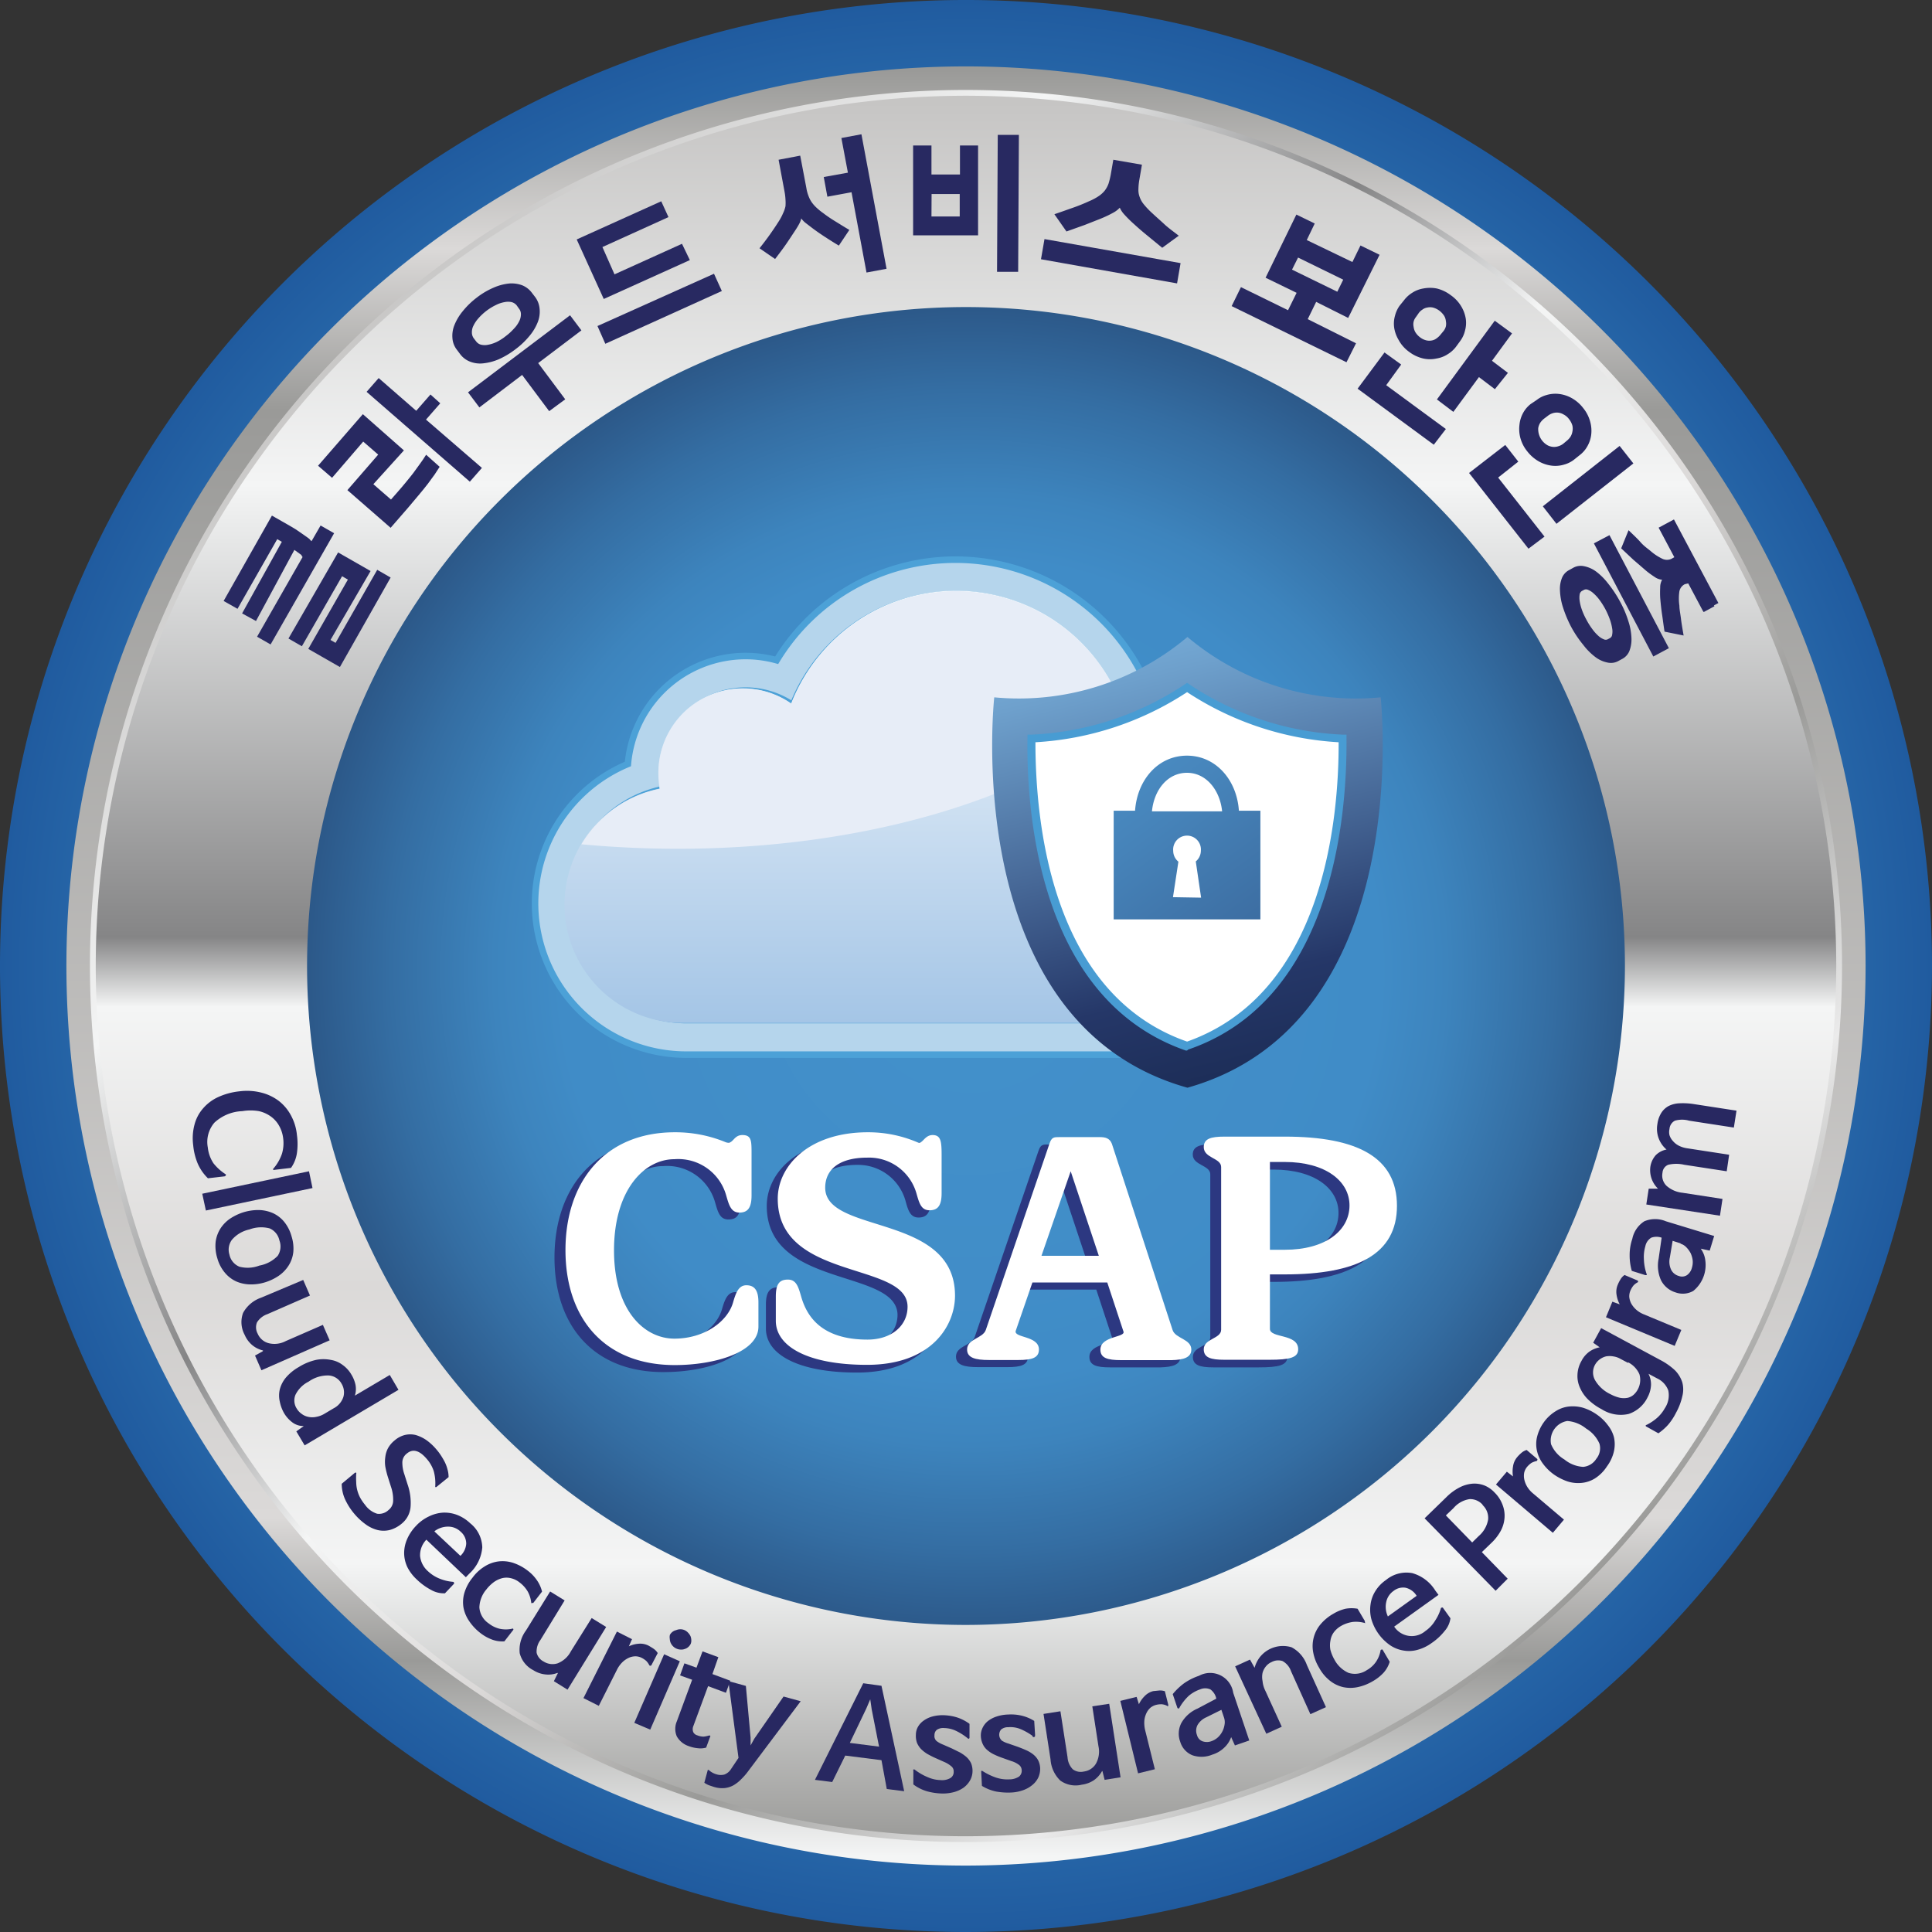 <svg xmlns="http://www.w3.org/2000/svg" xmlns:xlink="http://www.w3.org/1999/xlink" viewBox="0 0 160 160"><rect x="0" y="0" width="160" height="160" fill="#333333" stroke="none"/><defs><style>.cls-1{fill:url(#linear-gradient);}.cls-2{fill:url(#radial-gradient);}.cls-3{fill:url(#linear-gradient-2);}.cls-4{fill:url(#linear-gradient-3);}.cls-5{fill:url(#linear-gradient-4);}.cls-6{fill:url(#linear-gradient-5);}.cls-7{fill:url(#linear-gradient-6);}.cls-8{fill:url(#radial-gradient-2);}.cls-9{fill:#282861;}.cls-10{fill:#b5d5ec;stroke:#4ca1d7;stroke-miterlimit:10;stroke-width:0.54px;}.cls-11{fill:url(#linear-gradient-7);}.cls-12{fill:#e7edf7;}.cls-13{fill:url(#linear-gradient-8);}.cls-14{fill:#fff;}.cls-15{fill:#489cd3;}.cls-16{fill:url(#linear-gradient-9);}.cls-17{fill:#2c3881;}.cls-18{fill:#282961;}</style><linearGradient id="linear-gradient" x1="80" y1="152.21" x2="80" y2="8.11" gradientUnits="userSpaceOnUse"><stop offset="0" stop-color="#f4f5f5"/><stop offset="0.5" stop-color="#dbd9d8"/><stop offset="1" stop-color="#ababab"/></linearGradient><radialGradient id="radial-gradient" cx="80" cy="80" r="80" gradientUnits="userSpaceOnUse"><stop offset="0" stop-color="#3d89c5"/><stop offset="0.12" stop-color="#4096cf"/><stop offset="0.38" stop-color="#3e93cc"/><stop offset="0.59" stop-color="#3989c4"/><stop offset="0.78" stop-color="#3078b6"/><stop offset="0.96" stop-color="#2360a3"/><stop offset="1" stop-color="#205b9f"/></radialGradient><linearGradient id="linear-gradient-2" x1="80" y1="153.76" x2="80" y2="5.83" gradientUnits="userSpaceOnUse"><stop offset="0" stop-color="#f4f5f5"/><stop offset="0.11" stop-color="#9a9a98"/><stop offset="0.19" stop-color="#dbd9d8"/><stop offset="0.81" stop-color="#9a9a98"/><stop offset="0.9" stop-color="#dbd9d8"/><stop offset="1" stop-color="#9a9a98"/></linearGradient><linearGradient id="linear-gradient-3" x1="27.61" y1="27.61" x2="131.38" y2="131.38" gradientUnits="userSpaceOnUse"><stop offset="0" stop-color="#c6c5c4"/><stop offset="0.19" stop-color="#f4f5f5"/><stop offset="0.35" stop-color="#858586"/><stop offset="0.47" stop-color="#f4f5f5"/><stop offset="0.6" stop-color="#dbd9d8"/><stop offset="0.73" stop-color="#9a9a98"/><stop offset="0.88" stop-color="#ebebeb"/><stop offset="1" stop-color="#9a9a98"/></linearGradient><linearGradient id="linear-gradient-4" x1="80" y1="8.42" x2="80" y2="152.55" gradientUnits="userSpaceOnUse"><stop offset="0" stop-color="#c6c5c4"/><stop offset="0.22" stop-color="#f4f5f5"/><stop offset="0.48" stop-color="#858586"/><stop offset="0.52" stop-color="#f4f5f5"/><stop offset="0.68" stop-color="#dbd9d8"/><stop offset="0.84" stop-color="#f4f5f5"/><stop offset="1" stop-color="#9a9a98"/></linearGradient><linearGradient id="linear-gradient-5" x1="44.77" y1="44.77" x2="115.2" y2="115.2" xlink:href="#linear-gradient-3"/><linearGradient id="linear-gradient-6" x1="80" y1="128.04" x2="80" y2="31.03" gradientUnits="userSpaceOnUse"><stop offset="0" stop-color="#f4f5f5"/><stop offset="0.5" stop-color="#dbd9d8"/><stop offset="1" stop-color="#9a9a98"/></linearGradient><radialGradient id="radial-gradient-2" cx="127.32" cy="114.87" r="81.92" gradientTransform="translate(-25.33 -15.04) scale(0.83)" gradientUnits="userSpaceOnUse"><stop offset="0" stop-color="#4391cb"/><stop offset="0.5" stop-color="#408cc7"/><stop offset="0.58" stop-color="#3d84bd"/><stop offset="0.71" stop-color="#346da2"/><stop offset="0.88" stop-color="#264976"/><stop offset="1" stop-color="#1b2b52"/></radialGradient><linearGradient id="linear-gradient-7" x1="75.51" y1="48.96" x2="75.51" y2="84.74" gradientUnits="userSpaceOnUse"><stop offset="0" stop-color="#f6fafd"/><stop offset="1" stop-color="#a4c5e6"/></linearGradient><linearGradient id="linear-gradient-8" x1="94.82" y1="48.84" x2="108.71" y2="105.4" gradientUnits="userSpaceOnUse"><stop offset="0" stop-color="#7db6e1"/><stop offset="0.12" stop-color="#6ea0cc"/><stop offset="0.37" stop-color="#466796"/><stop offset="0.57" stop-color="#253768"/><stop offset="0.91" stop-color="#101f3f"/></linearGradient><linearGradient id="linear-gradient-9" x1="88.15" y1="57.79" x2="127.11" y2="110.97" gradientUnits="userSpaceOnUse"><stop offset="0" stop-color="#4f98cf"/><stop offset="0.2" stop-color="#4683b9"/><stop offset="0.62" stop-color="#2f4e80"/><stop offset="0.79" stop-color="#253768"/><stop offset="1" stop-color="#101f3f"/></linearGradient></defs><g id="레이어_2" data-name="레이어 2"><g id="레이어_1-2" data-name="레이어 1"><path class="cls-1" d="M153.82,80A73.82,73.82,0,1,1,80,6.18,73.82,73.82,0,0,1,153.82,80Z"/><path class="cls-2" d="M80,160a80,80,0,1,1,80-80A80.09,80.09,0,0,1,80,160Z"/><path class="cls-3" d="M80,154.5A74.5,74.5,0,1,1,154.5,80,74.59,74.59,0,0,1,80,154.5Z"/><path class="cls-4" d="M80,152.55A72.55,72.55,0,1,1,152.55,80,72.63,72.63,0,0,1,80,152.55Z"/><path class="cls-5" d="M80,152.07A72.07,72.07,0,1,1,152.07,80,72.15,72.15,0,0,1,80,152.07Z"/><path class="cls-6" d="M80,129.71A49.71,49.71,0,1,1,129.71,80,49.77,49.77,0,0,1,80,129.71Z"/><path class="cls-7" d="M80,129.22A49.23,49.23,0,1,1,129.23,80,49.28,49.28,0,0,1,80,129.22Z"/><path class="cls-8" d="M80,134.57A54.57,54.57,0,1,1,134.57,80,54.63,54.63,0,0,1,80,134.57Z"/><path class="cls-9" d="M18.69,97.25a.07.07,0,0,1,0,.1.13.13,0,0,1-.09.07l-1.38.16a3.82,3.82,0,0,1-.85-1.23A5.16,5.16,0,0,1,16,94.84a4.37,4.37,0,0,1,.11-1.71,3.27,3.27,0,0,1,.71-1.34,3.66,3.66,0,0,1,1.26-.94,5.62,5.62,0,0,1,1.74-.47,4.82,4.82,0,0,1,1.84.11,4,4,0,0,1,1.45.7,3.76,3.76,0,0,1,1,1.21,4.21,4.21,0,0,1,.48,1.6,5.29,5.29,0,0,1,0,1.49,2.82,2.82,0,0,1-.49,1.23l-1.36.16a.1.1,0,0,1-.1,0,.06.06,0,0,1,0-.1,3.72,3.72,0,0,0,.71-1.23,3.08,3.08,0,0,0,.1-1.29,2.75,2.75,0,0,0-.32-1,2.38,2.38,0,0,0-.69-.79,2.69,2.69,0,0,0-1-.45,4.09,4.09,0,0,0-1.37,0,3.59,3.59,0,0,0-2.31.95,2.45,2.45,0,0,0-.55,2.06,2.92,2.92,0,0,0,.47,1.31A4.13,4.13,0,0,0,18.69,97.25Z"/><path class="cls-9" d="M25.88,98.39l-8.83,1.86-.3-1.39L25.59,97Z"/><path class="cls-9" d="M18,104.21a3.39,3.39,0,0,1-.14-1.38,2.75,2.75,0,0,1,.41-1.11,2.91,2.91,0,0,1,.82-.82,4.43,4.43,0,0,1,1.12-.52,4.29,4.29,0,0,1,1.26-.17,3.07,3.07,0,0,1,1.14.26,2.62,2.62,0,0,1,.92.71,3.27,3.27,0,0,1,.61,1.19,3.33,3.33,0,0,1,.15,1.33,2.63,2.63,0,0,1-.39,1.11,2.93,2.93,0,0,1-.81.84,4.22,4.22,0,0,1-1.15.55,4,4,0,0,1-1.22.17,3.06,3.06,0,0,1-1.14-.24,2.66,2.66,0,0,1-.94-.71A3.17,3.17,0,0,1,18,104.21Zm1-.31a1.38,1.38,0,0,0,.82,1,2.7,2.7,0,0,0,1.66-.09A2.79,2.79,0,0,0,23,104a1.41,1.41,0,0,0,.14-1.27,1.39,1.39,0,0,0-.81-1,2.76,2.76,0,0,0-1.68.09,2.64,2.64,0,0,0-1.44.85A1.37,1.37,0,0,0,19,103.9Z"/><path class="cls-9" d="M21.78,111.84a2.18,2.18,0,0,1-.91-.46,2.28,2.28,0,0,1-.61-.84,2.21,2.21,0,0,1-.13-1.81,2.71,2.71,0,0,1,1.49-1.26L25.11,106l.56,1.29-3.52,1.54a1.65,1.65,0,0,0-.87.69,1.1,1.1,0,0,0,.06.93,1.37,1.37,0,0,0,.88.78,2,2,0,0,0,1.45-.17l3.07-1.34L27.3,111l-5.65,2.48-.53-1.22.65-.36Z"/><path class="cls-9" d="M29.09,113.82a2.69,2.69,0,0,1,.35.86,1.85,1.85,0,0,1-.05.9h0l2.89-1.71L33,115.1l-7.77,4.6-.69-1.16.62-.44v0a1.53,1.53,0,0,1-.9-.27,2.59,2.59,0,0,1-.71-.76,3.12,3.12,0,0,1-.38-1,2.21,2.21,0,0,1,0-1,2.52,2.52,0,0,1,.52-1,4,4,0,0,1,1.06-.86,4.57,4.57,0,0,1,1.43-.59,3.11,3.11,0,0,1,1.21,0,2.21,2.21,0,0,1,1,.43A2.49,2.49,0,0,1,29.09,113.82Zm-2.25,3.28.79-.47a1.63,1.63,0,0,0,.81-.95,1.39,1.39,0,0,0-.16-1.1,1.31,1.31,0,0,0-1.06-.67,2.74,2.74,0,0,0-1.66.51,2.41,2.41,0,0,0-1.09,1.09,1.23,1.23,0,0,0,.09,1.12,1.43,1.43,0,0,0,.42.46,1.35,1.35,0,0,0,.56.25,1.53,1.53,0,0,0,.64,0A2,2,0,0,0,26.84,117.1Z"/><path class="cls-9" d="M36.05,123a3.83,3.83,0,0,0-.13-1.17,2.88,2.88,0,0,0-.57-1c-.61-.72-1.16-.87-1.65-.46a.93.93,0,0,0-.38.73,2.93,2.93,0,0,0,.17,1l.26.82a4.63,4.63,0,0,1,.25,1.9,2,2,0,0,1-.73,1.36,2.63,2.63,0,0,1-1,.53,2.16,2.16,0,0,1-1,0,2.88,2.88,0,0,1-1-.48,5.13,5.13,0,0,1-.94-.88,5.23,5.23,0,0,1-.76-1.2,3.12,3.12,0,0,1-.27-1.27l1.09-.91a.11.11,0,0,1,.11,0,.11.11,0,0,1,0,.09,5.49,5.49,0,0,0,0,.68,2.74,2.74,0,0,0,.08.64,2.9,2.9,0,0,0,.23.62,3.77,3.77,0,0,0,.42.62,1.93,1.93,0,0,0,1,.74,1.13,1.13,0,0,0,.94-.3,1,1,0,0,0,.39-.78,3.27,3.27,0,0,0-.18-1.15l-.26-.82a7,7,0,0,1-.21-.85,2.69,2.69,0,0,1,0-.8,2.07,2.07,0,0,1,.22-.72,2.19,2.19,0,0,1,.55-.65,2.07,2.07,0,0,1,.85-.45,1.91,1.91,0,0,1,.89,0,3.08,3.08,0,0,1,.9.43,4.53,4.53,0,0,1,.85.8,4.42,4.42,0,0,1,.35.47,6.05,6.05,0,0,1,.32.55,3.07,3.07,0,0,1,.22.6,2.3,2.3,0,0,1,.09.64l-1,.81a.09.09,0,0,1-.11,0S36.05,123.07,36.05,123Z"/><path class="cls-9" d="M37.51,131a.08.08,0,0,1,.08.06.09.09,0,0,1,0,.11l-.74.78a2.12,2.12,0,0,1-1.13-.27,5.2,5.2,0,0,1-1.2-.87,3.6,3.6,0,0,1-.77-1,2.74,2.74,0,0,1-.28-1.14,2.87,2.87,0,0,1,.23-1.17,3.71,3.71,0,0,1,.75-1.13,3.49,3.49,0,0,1,1.08-.79,3.09,3.09,0,0,1,1.16-.31,2.94,2.94,0,0,1,1.17.19,3.31,3.31,0,0,1,1.08.69,2.63,2.63,0,0,1,1,2,3.3,3.3,0,0,1-1.06,2.16l-.3.31-3.27-3.11,0,0a1.84,1.84,0,0,0-.52,1.36,1.94,1.94,0,0,0,.65,1.25,3.06,3.06,0,0,0,1,.63A3.73,3.73,0,0,0,37.51,131ZM36,126.85l2.13,2,0,0a1.53,1.53,0,0,0,.48-1,1.29,1.29,0,0,0-.46-1,1.47,1.47,0,0,0-1-.42,1.86,1.86,0,0,0-1.17.38Z"/><path class="cls-9" d="M44,132.77a2.52,2.52,0,0,0-.28-.94,2.55,2.55,0,0,0-.68-.77,1.78,1.78,0,0,0-.73-.36,1.5,1.5,0,0,0-.73,0,2.08,2.08,0,0,0-.69.33,3.14,3.14,0,0,0-.61.6,2.41,2.41,0,0,0-.58,1.49,1.74,1.74,0,0,0,.78,1.33,2.32,2.32,0,0,0,.91.44,2.45,2.45,0,0,0,1,0,.09.09,0,0,1,.11,0,.08.08,0,0,1,0,.1l-.73.94a2.42,2.42,0,0,1-1-.14,3.61,3.61,0,0,1-1-.56,4.24,4.24,0,0,1-.93-1,2.93,2.93,0,0,1-.46-1.12,2.74,2.74,0,0,1,.08-1.2,3.65,3.65,0,0,1,.67-1.25,3.52,3.52,0,0,1,1-.93,2.82,2.82,0,0,1,1.15-.42,2.87,2.87,0,0,1,1.22.12,4.09,4.09,0,0,1,1.21.65,3.43,3.43,0,0,1,.75.78,2.83,2.83,0,0,1,.43.95l-.72.93a.09.09,0,0,1-.1,0A.08.08,0,0,1,44,132.77Z"/><path class="cls-9" d="M46.17,138.54a2.07,2.07,0,0,1-1,.13,2.27,2.27,0,0,1-1-.35,2.18,2.18,0,0,1-1.13-1.41,2.67,2.67,0,0,1,.52-1.88l2-3.23,1.2.74-2,3.27a1.62,1.62,0,0,0-.32,1.06,1.11,1.11,0,0,0,.58.73,1.38,1.38,0,0,0,1.16.15,2.1,2.1,0,0,0,1.1-1L49,134l1.2.74L47,139.93l-1.13-.7.33-.67Z"/><path class="cls-9" d="M53.78,137.92a1.51,1.51,0,0,0-.25-.36,1.78,1.78,0,0,0-.42-.28,1.14,1.14,0,0,0-.49-.11,1.32,1.32,0,0,0-.54.12,1.92,1.92,0,0,0-.53.36,2.31,2.31,0,0,0-.45.62l-1.51,3-1.27-.64,2.77-5.51,1.25.63-.26.59a2.23,2.23,0,0,1,.78-.21,1.51,1.51,0,0,1,.84.15c.16.09.31.18.44.27a1.22,1.22,0,0,1,.33.35l-.52,1a.11.11,0,0,1-.09.05A.1.1,0,0,1,53.78,137.92Z"/><path class="cls-9" d="M56.3,137.58l-2.45,5.66-1.32-.56L55,137Zm-.82-2.19A.79.79,0,0,1,56,135a.87.87,0,0,1,.69,0,.86.86,0,0,1,.29.21,1.1,1.1,0,0,1,.2.28.93.93,0,0,1,.07.33.7.7,0,0,1-.05.32.82.82,0,0,1-.2.26.75.75,0,0,1-.29.16.78.78,0,0,1-.34.05.89.89,0,0,1-.35-.08.88.88,0,0,1-.29-.2,1,1,0,0,1-.19-.28.92.92,0,0,1-.07-.32A.81.81,0,0,1,55.48,135.39Z"/><path class="cls-9" d="M58.7,143.73s.08,0,.11,0a.08.08,0,0,1,0,.1l-.33.9a1.74,1.74,0,0,1-.69.05,2.83,2.83,0,0,1-.74-.17,1.77,1.77,0,0,1-1-.81,1.58,1.58,0,0,1,0-1.24l1.27-3.45-1-.36.36-1,1,.36.5-1.35,1.31.48L59,138.64l1.48.55-.36,1-1.48-.55-1.23,3.33a.67.67,0,0,0,0,.47.51.51,0,0,0,.33.27,1.42,1.42,0,0,0,.51.11A1.82,1.82,0,0,0,58.7,143.73Z"/><path class="cls-9" d="M61.16,145.58v0l-.84-6.36,1.45.4.39,4.28v.65l.31-.56,2.42-3.49,1.42.39L62,146.63a5.23,5.23,0,0,1-.6.7,3,3,0,0,1-.64.51,1.94,1.94,0,0,1-.75.24,2.27,2.27,0,0,1-.87-.09l-.42-.14a1.86,1.86,0,0,1-.39-.21l.27-1c0-.09.08-.09.16,0a1.59,1.59,0,0,0,.64.32,1.18,1.18,0,0,0,.59,0,1.12,1.12,0,0,0,.56-.47Z"/><path class="cls-9" d="M73,139.61l1.88,8.73-1.44-.18L73,145.77l-3-.38-1.08,2.19-1.43-.18,4-8Zm-.93,1.12-.33.77-1.36,2.84,2.42.31-.61-3.09Z"/><path class="cls-9" d="M80.19,144a4.8,4.8,0,0,0-1-.65,2.38,2.38,0,0,0-1-.24.93.93,0,0,0-.61.15.55.55,0,0,0-.19.44.54.54,0,0,0,.18.49,2.17,2.17,0,0,0,.53.29l.73.32.67.33a3.35,3.35,0,0,1,.55.39,1.75,1.75,0,0,1,.37.5,1.71,1.71,0,0,1,.12.67,1.57,1.57,0,0,1-.22.78,1.91,1.91,0,0,1-.54.59,2.54,2.54,0,0,1-.8.36,3.57,3.57,0,0,1-1,.11,5.13,5.13,0,0,1-1.2-.18,3.59,3.59,0,0,1-1.14-.57l0-1.14a.09.09,0,0,1,0-.09.11.11,0,0,1,.11,0,4.58,4.58,0,0,0,1.06.62,2.83,2.83,0,0,0,1.08.25,1.39,1.39,0,0,0,.82-.17.58.58,0,0,0,.27-.53.53.53,0,0,0-.18-.43,2.31,2.31,0,0,0-.62-.38l-.65-.29c-.28-.12-.52-.25-.74-.37a2.89,2.89,0,0,1-.53-.42,1.77,1.77,0,0,1-.32-.5,1.7,1.7,0,0,1-.09-.66,1.35,1.35,0,0,1,.17-.66,1.58,1.58,0,0,1,.48-.52,2.24,2.24,0,0,1,.73-.34,3.29,3.29,0,0,1,1-.1,4.26,4.26,0,0,1,1,.17,3.67,3.67,0,0,1,1.06.54l0,1.14s0,.08-.06.09A.14.14,0,0,1,80.19,144Z"/><path class="cls-9" d="M85.5,143.75a4.94,4.94,0,0,0-1-.56,2.19,2.19,0,0,0-1-.15.88.88,0,0,0-.59.19.66.66,0,0,0,.07.93,2.2,2.2,0,0,0,.55.24l.75.26c.24.09.47.18.69.28a2.69,2.69,0,0,1,.58.34,1.65,1.65,0,0,1,.41.47,1.6,1.6,0,0,1,.18.65,1.76,1.76,0,0,1-.15.8,1.82,1.82,0,0,1-.5.63,2.49,2.49,0,0,1-.77.43,3.34,3.34,0,0,1-1,.19,5.55,5.55,0,0,1-1.21-.08,3.65,3.65,0,0,1-1.19-.47l-.06-1.14s0-.08,0-.09a.11.11,0,0,1,.11,0,5.16,5.16,0,0,0,1.11.54,3,3,0,0,0,1.1.15,1.47,1.47,0,0,0,.81-.23.62.62,0,0,0,.22-.56.56.56,0,0,0-.22-.41,2,2,0,0,0-.65-.32l-.67-.24a6.28,6.28,0,0,1-.76-.31,2.37,2.37,0,0,1-.56-.37,1.38,1.38,0,0,1-.36-.48,1.72,1.72,0,0,1-.16-.64,1.43,1.43,0,0,1,.13-.68,1.59,1.59,0,0,1,.42-.56,2.29,2.29,0,0,1,.71-.39,3.28,3.28,0,0,1,1-.18,3.8,3.8,0,0,1,1.06.08,3.46,3.46,0,0,1,1.1.45l.07,1.14c0,.05,0,.08,0,.09A.11.11,0,0,1,85.5,143.75Z"/><path class="cls-9" d="M91.27,146.67a2.26,2.26,0,0,1-.68.76,2.34,2.34,0,0,1-1,.37,2.17,2.17,0,0,1-1.78-.34A2.69,2.69,0,0,1,87,145.7l-.58-3.76,1.4-.22.59,3.81a1.56,1.56,0,0,0,.44,1,1.1,1.1,0,0,0,.91.18,1.36,1.36,0,0,0,1-.65,2.06,2.06,0,0,0,.21-1.44l-.51-3.31,1.4-.21.94,6.09-1.32.21-.18-.72Z"/><path class="cls-9" d="M96.64,141.26a1.22,1.22,0,0,0-.42-.12,1.73,1.73,0,0,0-.51.06,1.24,1.24,0,0,0-.44.23,1.38,1.38,0,0,0-.33.45,1.82,1.82,0,0,0-.17.61,2.6,2.6,0,0,0,.06.77l.81,3.26-1.39.34-1.47-6,1.35-.33.19.61a2.26,2.26,0,0,1,.46-.66,1.48,1.48,0,0,1,.73-.43L96,140a1.24,1.24,0,0,1,.47.06l.28,1.12s0,.08,0,.1A.08.08,0,0,1,96.64,141.26Z"/><path class="cls-9" d="M97.67,141.44a.08.08,0,0,1-.09.05.1.1,0,0,1-.08-.07l-.38-1.12a5.24,5.24,0,0,1,.93-.89,4.87,4.87,0,0,1,1.25-.63,1.93,1.93,0,0,1,2.83,1.41l1.33,3.95-1.19.41-.31-.69h0a2.2,2.2,0,0,1-.56.86,2.46,2.46,0,0,1-1,.59,2.33,2.33,0,0,1-1.66.05,1.73,1.73,0,0,1-1-1.12,1.91,1.91,0,0,1,.09-1.54,2.8,2.8,0,0,1,1.34-1.2l1.55-.82,0-.05a1.27,1.27,0,0,0-.48-.72,1.06,1.06,0,0,0-.86,0,2.91,2.91,0,0,0-.92.52A4.11,4.11,0,0,0,97.67,141.44Zm3.7.81-.22-.65-1.25.62a1.56,1.56,0,0,0-.72.63,1,1,0,0,0-.05.84.74.74,0,0,0,.44.51,1.09,1.09,0,0,0,.75,0,1.57,1.57,0,0,0,.53-.31,1.72,1.72,0,0,0,.37-.48,1.74,1.74,0,0,0,.19-.57A1.18,1.18,0,0,0,101.37,142.25Z"/><path class="cls-9" d="M103.9,138.12h0a2.54,2.54,0,0,1,.45-.9,2.44,2.44,0,0,1,2.61-.8,2.67,2.67,0,0,1,1.27,1.47l1.58,3.49-1.29.58-1.6-3.55a1.53,1.53,0,0,0-.71-.85,1.14,1.14,0,0,0-.89.08,1.22,1.22,0,0,0-.48.36,1.39,1.39,0,0,0-.28.54,1.67,1.67,0,0,0,0,.68,2.19,2.19,0,0,0,.22.78l1.37,3-1.28.58L102.29,138l1.23-.56Z"/><path class="cls-9" d="M113.05,134.42a2.58,2.58,0,0,0-1-.1,2.69,2.69,0,0,0-1,.34,1.93,1.93,0,0,0-.61.55,1.54,1.54,0,0,0-.26.67,2,2,0,0,0,0,.76,3.39,3.39,0,0,0,.33.8,2.45,2.45,0,0,0,1.17,1.1,1.76,1.76,0,0,0,1.52-.23,2.25,2.25,0,0,0,.75-.68,2.43,2.43,0,0,0,.38-.93s0-.08.07-.08a.08.08,0,0,1,.1,0l.59,1a2.38,2.38,0,0,1-.52.92,3.74,3.74,0,0,1-.88.69,4.16,4.16,0,0,1-1.25.49,2.91,2.91,0,0,1-1.21,0,2.76,2.76,0,0,1-1.09-.53,3.5,3.5,0,0,1-.9-1.08,3.75,3.75,0,0,1-.49-1.29,2.8,2.8,0,0,1,.62-2.31,3.86,3.86,0,0,1,1.06-.87,3.52,3.52,0,0,1,1-.41,2.82,2.82,0,0,1,1,0l.59,1a.08.08,0,0,1,0,.1S113.09,134.43,113.05,134.42Z"/><path class="cls-9" d="M119.32,133.22a.08.08,0,0,1,.07-.08.1.1,0,0,1,.1,0l.63.88a2,2,0,0,1-.48,1.05,4.81,4.81,0,0,1-1.08,1,3.55,3.55,0,0,1-1.16.56,2.59,2.59,0,0,1-1.17.06,2.78,2.78,0,0,1-1.11-.44,4,4,0,0,1-1.55-2.16,3.07,3.07,0,0,1-.07-1.2,2.75,2.75,0,0,1,.4-1.12,3.07,3.07,0,0,1,.88-.92,2.65,2.65,0,0,1,2.18-.57,3.3,3.3,0,0,1,1.91,1.45l.26.35-3.67,2.63v0a1.74,1.74,0,0,0,2.59.36,2.79,2.79,0,0,0,.81-.87A3.7,3.7,0,0,0,119.32,133.22Zm-4.4.66,2.4-1.72,0,0a1.45,1.45,0,0,0-.92-.67,1.27,1.27,0,0,0-1,.27,1.49,1.49,0,0,0-.6.92,1.86,1.86,0,0,0,.15,1.21Z"/><path class="cls-9" d="M123.78,123.61a2.79,2.79,0,0,1,.65,1,2.46,2.46,0,0,1,.17,1.07,2.69,2.69,0,0,1-.31,1.09,4.05,4.05,0,0,1-.77,1l-.8.77,2.14,2.2-1,1-5.88-6,1.8-1.75a4.37,4.37,0,0,1,1.1-.81,2.86,2.86,0,0,1,1.08-.31,2.29,2.29,0,0,1,1,.16A2.39,2.39,0,0,1,123.78,123.61Zm-1,1a1.38,1.38,0,0,0-1.07-.46,2.17,2.17,0,0,0-1.34.75l-.63.6,2.18,2.24.54-.53a2.32,2.32,0,0,0,.78-1.37A1.45,1.45,0,0,0,122.79,124.65Z"/><path class="cls-9" d="M127.23,121a1.68,1.68,0,0,0-.4.15,1.92,1.92,0,0,0-.38.35,1.18,1.18,0,0,0-.22.45,1.44,1.44,0,0,0,0,.55,2,2,0,0,0,.23.6,2.21,2.21,0,0,0,.5.58l2.56,2.17-.92,1.09-4.71-4,.9-1.06.51.39a2.43,2.43,0,0,1,0-.81,1.54,1.54,0,0,1,.34-.78,3.23,3.23,0,0,1,.37-.37,1.22,1.22,0,0,1,.42-.23l.88.75a.1.1,0,0,1,0,.1A.09.09,0,0,1,127.23,121Z"/><path class="cls-9" d="M133.08,121.44a3.28,3.28,0,0,1-1,1,2.56,2.56,0,0,1-1.12.37,2.89,2.89,0,0,1-1.16-.13,4.57,4.57,0,0,1-1.1-.56,4.06,4.06,0,0,1-.91-.89,2.79,2.79,0,0,1-.5-1.06,2.52,2.52,0,0,1,0-1.16,3.5,3.5,0,0,1,.56-1.22,3.37,3.37,0,0,1,1-.93,2.54,2.54,0,0,1,1.1-.38,3.11,3.11,0,0,1,1.17.11,4.06,4.06,0,0,1,1.14.57,3.84,3.84,0,0,1,.89.86,2.73,2.73,0,0,1,.51,1,2.7,2.7,0,0,1,0,1.17A3.34,3.34,0,0,1,133.08,121.44Zm-.88-.63a1.37,1.37,0,0,0,.26-1.25,2.72,2.72,0,0,0-1.1-1.25,2.8,2.8,0,0,0-1.56-.63,1.64,1.64,0,0,0-1.35,1.92,2.66,2.66,0,0,0,1.11,1.27,2.7,2.7,0,0,0,1.55.61A1.43,1.43,0,0,0,132.2,120.81Z"/><path class="cls-9" d="M136.37,118a4.13,4.13,0,0,0,.91-.62,3.05,3.05,0,0,0,.59-.75,1.93,1.93,0,0,0,.29-1.48,1.79,1.79,0,0,0-.93-1l-.71-.38h0a1.94,1.94,0,0,1,.21.94,2.37,2.37,0,0,1-.28,1,2.68,2.68,0,0,1-1.58,1.39,2.93,2.93,0,0,1-2.22-.39,4.78,4.78,0,0,1-1.12-.8,3.06,3.06,0,0,1-.69-1,2.32,2.32,0,0,1-.2-1.07,2.47,2.47,0,0,1,.33-1.13,2.14,2.14,0,0,1,.68-.79,2.21,2.21,0,0,1,.83-.34h0l-.54-.38.66-1.21,4.9,2.64a5.45,5.45,0,0,1,1.21.85,2.5,2.5,0,0,1,.61,1,2.26,2.26,0,0,1,0,1.16,5.06,5.06,0,0,1-.52,1.36,4.88,4.88,0,0,1-.66,1,4.51,4.51,0,0,1-.8.7l-1-.56a.08.08,0,0,1-.05-.09A.1.1,0,0,1,136.37,118Zm-1.54-5.13-.64-.34a1.65,1.65,0,0,0-.59-.2,1.71,1.71,0,0,0-.6,0,1.47,1.47,0,0,0-.52.25,1.41,1.41,0,0,0-.39.45,1.31,1.31,0,0,0,0,1.26,2.9,2.9,0,0,0,1.28,1.17,3.14,3.14,0,0,0,.79.3,1.72,1.72,0,0,0,.64,0,1.2,1.2,0,0,0,.49-.25,1.67,1.67,0,0,0,.48-1.7A2,2,0,0,0,134.83,112.82Z"/><path class="cls-9" d="M135.6,106.21a1.19,1.19,0,0,0-.34.27,1.9,1.9,0,0,0-.25.44,1.17,1.17,0,0,0-.08.5,1.54,1.54,0,0,0,.16.53,2,2,0,0,0,.4.5,2.17,2.17,0,0,0,.65.4l3.1,1.29-.55,1.32L133,109.09l.53-1.29.61.22a2.41,2.41,0,0,1-.26-.77,1.5,1.5,0,0,1,.09-.84,3,3,0,0,1,.24-.47,1.1,1.1,0,0,1,.33-.35l1.06.45a.09.09,0,0,1,.06.09A.08.08,0,0,1,135.6,106.21Z"/><path class="cls-9" d="M136.36,105.49a.09.09,0,0,1,0,.11s-.06,0-.1,0l-1.12-.35a4.53,4.53,0,0,1-.18-1.27,4.13,4.13,0,0,1,.22-1.38,2.25,2.25,0,0,1,1-1.46,2.3,2.3,0,0,1,1.78,0l4,1.22-.37,1.21-.74-.16v0a2.07,2.07,0,0,1,.38,1,2.77,2.77,0,0,1-1,2.5,1.76,1.76,0,0,1-1.47.12,2,2,0,0,1-1.2-1,2.94,2.94,0,0,1-.2-1.79l.25-1.74,0,0a1.28,1.28,0,0,0-.86,0,1.08,1.08,0,0,0-.49.71,3.12,3.12,0,0,0-.12,1.06A4.11,4.11,0,0,0,136.36,105.49Zm2.82-2.52-.66-.21-.23,1.38a1.57,1.57,0,0,0,.1,1,1,1,0,0,0,.64.53.75.75,0,0,0,.68-.07,1.07,1.07,0,0,0,.41-.62,1.57,1.57,0,0,0,.06-.61,2,2,0,0,0-.17-.59,2.12,2.12,0,0,0-.35-.48A1.09,1.09,0,0,0,139.18,103Z"/><path class="cls-9" d="M138.05,95.23a2.25,2.25,0,0,1-.79-2.15,2.31,2.31,0,0,1,.33-.93,1.64,1.64,0,0,1,.61-.56,2.2,2.2,0,0,1,.89-.22,5.83,5.83,0,0,1,1.15.06l3.57.55-.22,1.4-3.7-.57a2.16,2.16,0,0,0-1.18,0,.84.84,0,0,0-.45.69,1.11,1.11,0,0,0,0,.51,1.29,1.29,0,0,0,.28.48,1.62,1.62,0,0,0,.49.39,2.25,2.25,0,0,0,.72.22l3.45.53L143,97l-3.52-.54a2.94,2.94,0,0,0-1.32,0,.76.76,0,0,0-.48.67,1.18,1.18,0,0,0,.33,1.07,2.35,2.35,0,0,0,1.33.58l3.31.51-.21,1.39-6.1-.93.2-1.31.77,0h0a2.13,2.13,0,0,1-.64-1.77,1.86,1.86,0,0,1,.45-1,1.71,1.71,0,0,1,.89-.47Z"/><path class="cls-10" d="M79.13,49.21A14,14,0,0,1,93.25,63.5c0,.51-.24,2.14-.29,2.64.22,0,.85-.11,1.08-.11,5.34,0,9.81,3.46,9.81,8.79a9.65,9.65,0,0,1-9.66,9.66H56.83a9.66,9.66,0,0,1-1.9-19.13,7.15,7.15,0,0,1-.11-1.24A6.93,6.93,0,0,1,65.66,58.4a14.46,14.46,0,0,1,13.47-9.19m0-2.86a17.32,17.32,0,0,0-14.81,8.33,9.66,9.66,0,0,0-2.57-.35A9.79,9.79,0,0,0,52,63.27a12.52,12.52,0,0,0,4.83,24.07H94.19A12.52,12.52,0,0,0,96.4,62.5,17.31,17.31,0,0,0,79.13,46.35Z"/><path class="cls-11" d="M94.46,65.14l-.7,0c0-.5.08-1,.08-1.54a14.66,14.66,0,0,0-28.32-5.34,7,7,0,0,0-11,5.79,7.47,7.47,0,0,0,.11,1.26,9.8,9.8,0,0,0,1.93,19.41H94.46a9.8,9.8,0,1,0,0-19.6Z"/><path class="cls-12" d="M48.15,69.92c2.59.24,5.26.37,8,.37,15.76,0,29.55-4.33,37.11-10.8a14.67,14.67,0,0,0-27.73-1.21,7,7,0,0,0-11,5.79,7.47,7.47,0,0,0,.11,1.26A9.82,9.82,0,0,0,48.15,69.92Z"/><path class="cls-13" d="M114.34,57.75a21.64,21.64,0,0,1-16-5,21.66,21.66,0,0,1-16,5s-3,27,16,32.33C117.33,84.72,114.34,57.75,114.34,57.75Z"/><path class="cls-14" d="M98.31,86.61c-11.81-4-13-19-12.89-25.46a25.4,25.4,0,0,0,12.89-4.22,25.32,25.32,0,0,0,12.88,4.22C111.25,67.65,110.07,82.59,98.31,86.61Z"/><path class="cls-15" d="M98.31,87l-.11,0C86.14,82.81,85,67.53,85.09,61.15v-.31l.32,0a24.82,24.82,0,0,0,12.72-4.17l.18-.12.18.12a24.78,24.78,0,0,0,12.71,4.17l.31,0v.31c.06,6.38-1.1,21.67-13.11,25.77ZM85.75,61.47c0,6.39,1.2,20.83,12.56,24.79,11.31-4,12.57-18.4,12.55-24.79a25.47,25.47,0,0,1-12.55-4.15A25.51,25.51,0,0,1,85.75,61.47Z"/><path class="cls-16" d="M102.6,67.14c-.17-2.55-1.91-4.56-4.3-4.56s-4.12,2-4.3,4.56H92.23v9h12.15v-9ZM98.3,64c1.62,0,2.74,1.47,2.91,3.19H95.4C95.57,65.42,96.69,64,98.3,64Zm-1.16,10.3.45-2.94a1.16,1.16,0,0,1-.43-.9,1.15,1.15,0,1,1,2.29,0,1.16,1.16,0,0,1-.42.88l.44,3Z"/><path class="cls-17" d="M45.92,104.14c0-5.66,3.24-9.77,9.06-9.77a10.9,10.9,0,0,1,4.2.82c.64.25.61-.59,1.39-.59s.75.5.75,1.64v3.33c0,1.05-.29,1.42-1,1.42s-.87-.62-1.1-1.42a4.13,4.13,0,0,0-4.29-3c-2.51,0-5,2.56-5,7.56s2.51,7.3,5,7.3,4.4-1.42,4.86-3c.23-.8.46-1.42,1.1-1.42s1,.37,1,1.42v2c0,2.17-3.67,3.2-6.91,3.2C49.16,113.65,45.92,109.79,45.92,104.14Z"/><path class="cls-17" d="M63.5,99.87c0-2.7,2.55-5.5,7.45-5.5a10.34,10.34,0,0,1,4.13.84c.4.19.55-.61,1.24-.61s.75.5.75,1.64v3.17c0,1-.3,1.42-1,1.42s-.87-.62-1.09-1.42A4.08,4.08,0,0,0,71,96.47c-2.34,0-3.49,1-3.49,2.48,0,3.88,10.75,2.1,10.75,9,0,2.47-1.91,5.72-7.28,5.72-4.84,0-7.55-1.48-7.55-3.64v-2c0-1,.3-1.42,1-1.42s.86.62,1.09,1.42c.46,1.57,1.62,3.56,5.5,3.56,2,0,3.31-1.16,3.31-2.72C74.24,105.05,63.5,106.71,63.5,99.87Z"/><path class="cls-17" d="M96.19,110.75c.23.71,1.56.73,1.56,1.62,0,.64-.62.84-1.65.87H91.93c-1.14,0-1.71-.18-1.71-.87,0-1.14,2.1-1,1.91-1.5l-1.34-4.07H84.58l-1.37,4c-.21.59,1.92.39,1.92,1.55,0,.69-.57.87-1.71.87H81c-1.14,0-1.83-.18-1.83-.87,0-.89,1.3-.91,1.55-1.62L86,95.32c.18-.54.36-.54.82-.54h3.35c.46,0,.82.09,1,.54Zm-10.86-6.16h4.73l-2.33-7Z"/><path class="cls-17" d="M98.78,95.62c0-.68.57-.86,1.71-.86h5c6,0,9.29,1.71,9.29,5.72s-3.31,5.68-9.29,5.68h-1.23v4.52c0,.8,2.35.37,2.35,1.69,0,.69-.68.87-2.39.87h-3.72c-1.14,0-1.71-.18-1.71-.87,0-.89,1.44-.86,1.44-1.62V97.24C100.22,96.49,98.78,96.51,98.78,95.62Zm5.47,1.24v7.28h1.23c3.38,0,5.35-1.6,5.37-3.66s-2-3.62-5.37-3.62Z"/><path class="cls-14" d="M46.83,103.53c0-5.65,3.24-9.76,9.06-9.76a10.9,10.9,0,0,1,4.2.82c.64.25.61-.59,1.39-.59s.76.5.76,1.64V99c0,1-.3,1.42-1,1.42s-.87-.62-1.1-1.42a4.12,4.12,0,0,0-4.29-3c-2.51,0-5,2.56-5,7.55s2.51,7.31,5,7.31,4.41-1.42,4.86-3c.23-.8.46-1.42,1.1-1.42s1,.37,1,1.42v2c0,2.16-3.68,3.19-6.92,3.19C50.07,113.05,46.83,109.2,46.83,103.53Z"/><path class="cls-14" d="M64.41,99.27c0-2.69,2.55-5.5,7.46-5.5a10.38,10.38,0,0,1,4.13.84c.39.19.55-.61,1.23-.61s.75.5.75,1.64v3.17c0,1-.29,1.42-1,1.42s-.86-.62-1.09-1.42a4.08,4.08,0,0,0-4.06-2.94c-2.35,0-3.49,1-3.49,2.49,0,3.88,10.75,2.1,10.75,8.94,0,2.47-1.92,5.73-7.29,5.73-4.83,0-7.55-1.49-7.55-3.65v-2c0-1.05.3-1.41,1-1.41s.87.61,1.1,1.41c.45,1.57,1.62,3.56,5.49,3.56,2,0,3.32-1.16,3.32-2.72C75.16,104.45,64.41,106.11,64.41,99.27Z"/><path class="cls-14" d="M97.11,110.15c.23.71,1.55.73,1.55,1.62,0,.64-.62.85-1.64.87H92.84c-1.14,0-1.71-.18-1.71-.87,0-1.14,2.1-1,1.91-1.5l-1.34-4.06H85.5l-1.38,4c-.2.6,1.92.39,1.92,1.55,0,.69-.57.87-1.71.87H81.91c-1.14,0-1.82-.18-1.82-.87,0-.89,1.3-.91,1.55-1.62l5.27-15.42c.18-.55.37-.55.82-.55h3.35c.46,0,.82.09,1,.55ZM86.25,104H91l-2.33-7Z"/><path class="cls-14" d="M99.69,95c0-.69.57-.87,1.71-.87h5c6,0,9.29,1.71,9.29,5.73s-3.31,5.68-9.29,5.68h-1.23v4.51c0,.8,2.34.37,2.34,1.69,0,.69-.68.87-2.39.87H101.4c-1.14,0-1.71-.18-1.71-.87,0-.89,1.44-.86,1.44-1.62V96.65C101.13,95.89,99.69,95.92,99.69,95Zm5.48,1.23v7.27h1.23c3.38,0,5.34-1.59,5.36-3.64s-2-3.63-5.36-3.63Z"/><path class="cls-18" d="M26.55,43.52l1.12.64-5.26,9.21-1.12-.64,3.77-6.6c-.14-.13,0-.12-.2-.24l-.48-.35L21.2,51.43l-1.15-.63,3.29-5.93h0l-.38-.22-3.29,5.77-1.15-.65,4-7.07,1.49.85.47.28.51.35.54.38c.18.13.1.12.27.26Zm1.6,11.72-2.62-1.5L28.81,48l-.48-.28L25,53.52l-1.11-.64L28,45.75l2.69,1.54L27.37,53l.42.24,3.45-6.05,1.11.64Z"/><path class="cls-18" d="M30.92,40.1l1.46,1.27.5-.57c.28-.32.52-.6.74-.87s.42-.51.61-.76l.53-.73c.18-.24.35-.5.53-.78l1.12,1c-.16.24-.24.38-.41.63l-.57.78c-.21.27-.45.57-.72.89s-.56.67-.9,1.07l-1.46,1.68-3.58-3.12,2.55-2.94-1.24-1.08-2.58,3-1.16-1,3.71-4.27,3.4,3Zm5.54-6.7-1.18,1.35,4.63,4-1,1.14-8.55-7.44,1-1.14,3.11,2.71,1.18-1.35Z"/><path class="cls-18" d="M45.48,34.05l-2.24-3L39.7,33.74l-.94-1.25,8.45-6.38.94,1.25-3.58,2.71,2.24,3Zm-6-9.4a6.33,6.33,0,0,1,1.38-.82,4.31,4.31,0,0,1,1.29-.35,2.53,2.53,0,0,1,1.08.14,1.87,1.87,0,0,1,.82.63l.27.35a1.9,1.9,0,0,1,.37,1,2.36,2.36,0,0,1-.16,1.09,4.14,4.14,0,0,1-.68,1.13,6.57,6.57,0,0,1-1.17,1.11,6.88,6.88,0,0,1-1.39.83,4.42,4.42,0,0,1-1.27.33,2.28,2.28,0,0,1-1.09-.14,1.85,1.85,0,0,1-.82-.62l-.27-.36a1.75,1.75,0,0,1-.37-.95,2.36,2.36,0,0,1,.16-1.09,4.35,4.35,0,0,1,.67-1.13A6.68,6.68,0,0,1,39.48,24.65Zm2.4,3.19a4.65,4.65,0,0,0,.68-.62A2.37,2.37,0,0,0,43,26.6a1.26,1.26,0,0,0,.14-.57.72.72,0,0,0-.16-.47l-.19-.27a.81.81,0,0,0-.42-.27,1.38,1.38,0,0,0-.58,0,2.48,2.48,0,0,0-.7.23,4.59,4.59,0,0,0-1.46,1.1,2.61,2.61,0,0,0-.42.62,1.17,1.17,0,0,0-.13.56.81.81,0,0,0,.15.48l.2.26a.73.73,0,0,0,.42.28,1.37,1.37,0,0,0,.58,0,2.85,2.85,0,0,0,.7-.23A4.11,4.11,0,0,0,41.88,27.84Z"/><path class="cls-18" d="M59.13,22.67l.65,1.43-9.65,4.37L49.48,27Zm-2-1.13L50,24.76l-2.24-4.93,7-3.16.6,1.31-5.47,2.48,1,2.26,5.59-2.53Z"/><path class="cls-18" d="M66.36,18.08a1.66,1.66,0,0,1-.17.45c-.09.17-.21.37-.37.61s-.44.67-.7,1.05-.58.8-.93,1.26l-1.29-.89a24.65,24.65,0,0,0,1.6-2.24,4.3,4.3,0,0,0,.35-.66,2.5,2.5,0,0,0,.2-.58,3.64,3.64,0,0,0,0-.56,4.76,4.76,0,0,0-.07-.61l-.5-2.68,1.79-.34.51,2.68a3.11,3.11,0,0,0,.17.64,2.3,2.3,0,0,0,.26.52,2.8,2.8,0,0,0,.4.46,5.11,5.11,0,0,0,.58.47c.31.24.64.46,1,.68s.72.45,1.15.7l-.87,1.3c-.5-.3-.92-.57-1.27-.8s-.66-.45-.94-.66l-.56-.43a1.91,1.91,0,0,1-.35-.37Zm5.4,4.49-1.24-6.65-2,.37-.3-1.63,2-.36-.54-2.87,1.66-.31,2.08,11.14Z"/><path class="cls-18" d="M75.62,19.49l0-7.44h1.52l0,2.4H79.5l0-2.4H81l0,7.44Zm1.52-1.56,2.34,0V16.07H77.15Zm5.43,4.58.06-11.34h1.75l-.06,11.34Z"/><path class="cls-18" d="M97.77,21.79l-.29,1.68-11.27-2,.29-1.67Zm-5-4.63a2,2,0,0,1-.55.44,9.34,9.34,0,0,1-1.12.53l-1.27.5-1.51.54-1-1.43c.54-.18,1-.35,1.49-.52s.91-.34,1.37-.55a4.66,4.66,0,0,0,.78-.41,2.34,2.34,0,0,0,.52-.46,2.16,2.16,0,0,0,.32-.58,6.67,6.67,0,0,0,.19-.77l.21-1.22,2.37.41-.21,1.22a5,5,0,0,0-.08.79,1.63,1.63,0,0,0,.1.66,2,2,0,0,0,.36.63,6.47,6.47,0,0,0,.7.73c.34.32.69.62,1,.91s.74.6,1.18.94l-1.37,1-1.22-1q-.59-.48-1.08-.93a10,10,0,0,1-.86-.85,2,2,0,0,1-.38-.6Z"/><path class="cls-18" d="M111.65,26.33,109,25l-.7,1.43,4,2L111.51,30,102,25.35l.77-1.57,3.9,1.91.71-1.44L104.81,23l2.55-5.23,1.52.74-.66,1.37L112,21.7l.67-1.37,1.58.77Zm-4.65-4,3.75,1.83.49-1-3.74-1.83Z"/><path class="cls-18" d="M116.28,24.86a2.48,2.48,0,0,1,.67-.61,2.38,2.38,0,0,1,.93-.36,2.93,2.93,0,0,1,1.1,0,3.12,3.12,0,0,1,1.17.56,3,3,0,0,1,.88.95,2.87,2.87,0,0,1,.36,1,2.39,2.39,0,0,1-.07,1,2.33,2.33,0,0,1-.37.81l-.38.52a2.45,2.45,0,0,1-.67.6,2.38,2.38,0,0,1-.93.36,2.57,2.57,0,0,1-1.1,0,3.1,3.1,0,0,1-1.17-.55,2.92,2.92,0,0,1-.88-1,2.81,2.81,0,0,1-.36-1,2.4,2.4,0,0,1,.07-1,2.51,2.51,0,0,1,.37-.81Zm3.27,2.55a1,1,0,0,0,.19-.38,1.08,1.08,0,0,0,0-.44,1,1,0,0,0-.15-.45,1.72,1.72,0,0,0-.4-.42,1.55,1.55,0,0,0-.52-.25,1.07,1.07,0,0,0-.47,0,.9.9,0,0,0-.4.17,1.08,1.08,0,0,0-.31.29l-.23.33a1,1,0,0,0-.19.38,1,1,0,0,0,0,.43,1.14,1.14,0,0,0,.15.45,1.53,1.53,0,0,0,.39.42,1.37,1.37,0,0,0,.52.25,1.12,1.12,0,0,0,.48,0A.94.94,0,0,0,119,28a1.48,1.48,0,0,0,.31-.3ZM114.8,31.9l4.94,3.63-1,1.3-6.31-4.64,2.23-3,1.38,1Zm9,.33-1.32-1-2.12,2.88L119,33.08l4.79-6.52,1.43,1.05-1.66,2.27,1.32,1Z"/><path class="cls-18" d="M127.27,33.12a2.26,2.26,0,0,1,.79-.4,2.57,2.57,0,0,1,1-.1,2.82,2.82,0,0,1,1.05.32,3.08,3.08,0,0,1,1,.85,3,3,0,0,1,.59,1.16,2.77,2.77,0,0,1,.07,1.1,2.51,2.51,0,0,1-.33.94,2.32,2.32,0,0,1-.59.68l-.5.4a2.31,2.31,0,0,1-.8.4,2.5,2.5,0,0,1-1,.1,2.89,2.89,0,0,1-1.06-.33,3.21,3.21,0,0,1-1-.85,3,3,0,0,1-.59-1.16,2.9,2.9,0,0,1-.06-1.09,2.56,2.56,0,0,1,.33-1,2.4,2.4,0,0,1,.58-.67Zm2.5,3.37a1.47,1.47,0,0,0,.29-.32,1.19,1.19,0,0,0,.16-.43,1.17,1.17,0,0,0,0-.49,1.55,1.55,0,0,0-.28-.54,1.28,1.28,0,0,0-.46-.39,1.08,1.08,0,0,0-.47-.15,1.12,1.12,0,0,0-.45.06,1.28,1.28,0,0,0-.38.21l-.33.25a1.6,1.6,0,0,0-.3.33,1.23,1.23,0,0,0-.16.43,1.54,1.54,0,0,0,.76,1.42,1.21,1.21,0,0,0,.47.14,1.12,1.12,0,0,0,.45-.06,1.2,1.2,0,0,0,.39-.2Zm-5.7,3.06,3.84,4.89-1.33,1-4.92-6.27,3-2.32,1.08,1.38Zm3.7,2.38,6.36-5,1.14,1.45-6.37,5Z"/><path class="cls-18" d="M138.21,53.68l-1.29.69L132,45l1.29-.68Zm1.32-5.3a.85.85,0,0,0-.45.59,4.15,4.15,0,0,0,0,1.19c0,.31.08.67.13,1.08s.13.87.22,1.39l-1.58-.32c-.08-.49-.14-1-.2-1.39s-.12-.91-.16-1.42a8,8,0,0,1,0-.84,1.27,1.27,0,0,1,.16-.65,1.22,1.22,0,0,1-.62-.23,7.48,7.48,0,0,1-.69-.5l-1.08-.93-1-.94.61-1.5c.38.37.73.69,1,1s.58.52.81.71a4.29,4.29,0,0,0,1,.66.87.87,0,0,0,.74,0l.25-.14-1.26-2.37.89-.48,3.68,6.92-.89.48-1.26-2.38Zm-2.17-4.68,1.27-.68,3.68,6.92-1.27.68m-6.87-.79a8.7,8.7,0,0,1,.69,1.63,5.05,5.05,0,0,1,.25,1.38,2.67,2.67,0,0,1-.17,1.07,1.28,1.28,0,0,1-.58.65l-.37.2a1.26,1.26,0,0,1-.86.11,2.45,2.45,0,0,1-1-.45,5.13,5.13,0,0,1-1-1,9.25,9.25,0,0,1-1-1.48,10,10,0,0,1-.69-1.64,5.19,5.19,0,0,1-.25-1.39,2.44,2.44,0,0,1,.17-1.06,1.27,1.27,0,0,1,.59-.64l.36-.2a1.28,1.28,0,0,1,.87-.12,2.51,2.51,0,0,1,1,.44,5.19,5.19,0,0,1,1,1A9.85,9.85,0,0,1,134.17,49.83Zm-2.79,1.49a5.79,5.79,0,0,0,.49.78,3.44,3.44,0,0,0,.49.55,1.47,1.47,0,0,0,.45.29.37.37,0,0,0,.34,0l.17-.09a.35.35,0,0,0,.19-.28,1.37,1.37,0,0,0,0-.54,3.89,3.89,0,0,0-.18-.71,6.65,6.65,0,0,0-.37-.85,6.19,6.19,0,0,0-.49-.78,3.46,3.46,0,0,0-.5-.55,1.47,1.47,0,0,0-.45-.29.37.37,0,0,0-.34,0l-.17.09a.42.42,0,0,0-.19.29,1.82,1.82,0,0,0,0,.53,3.78,3.78,0,0,0,.18.72A5.59,5.59,0,0,0,131.38,51.32Z"/></g></g></svg>